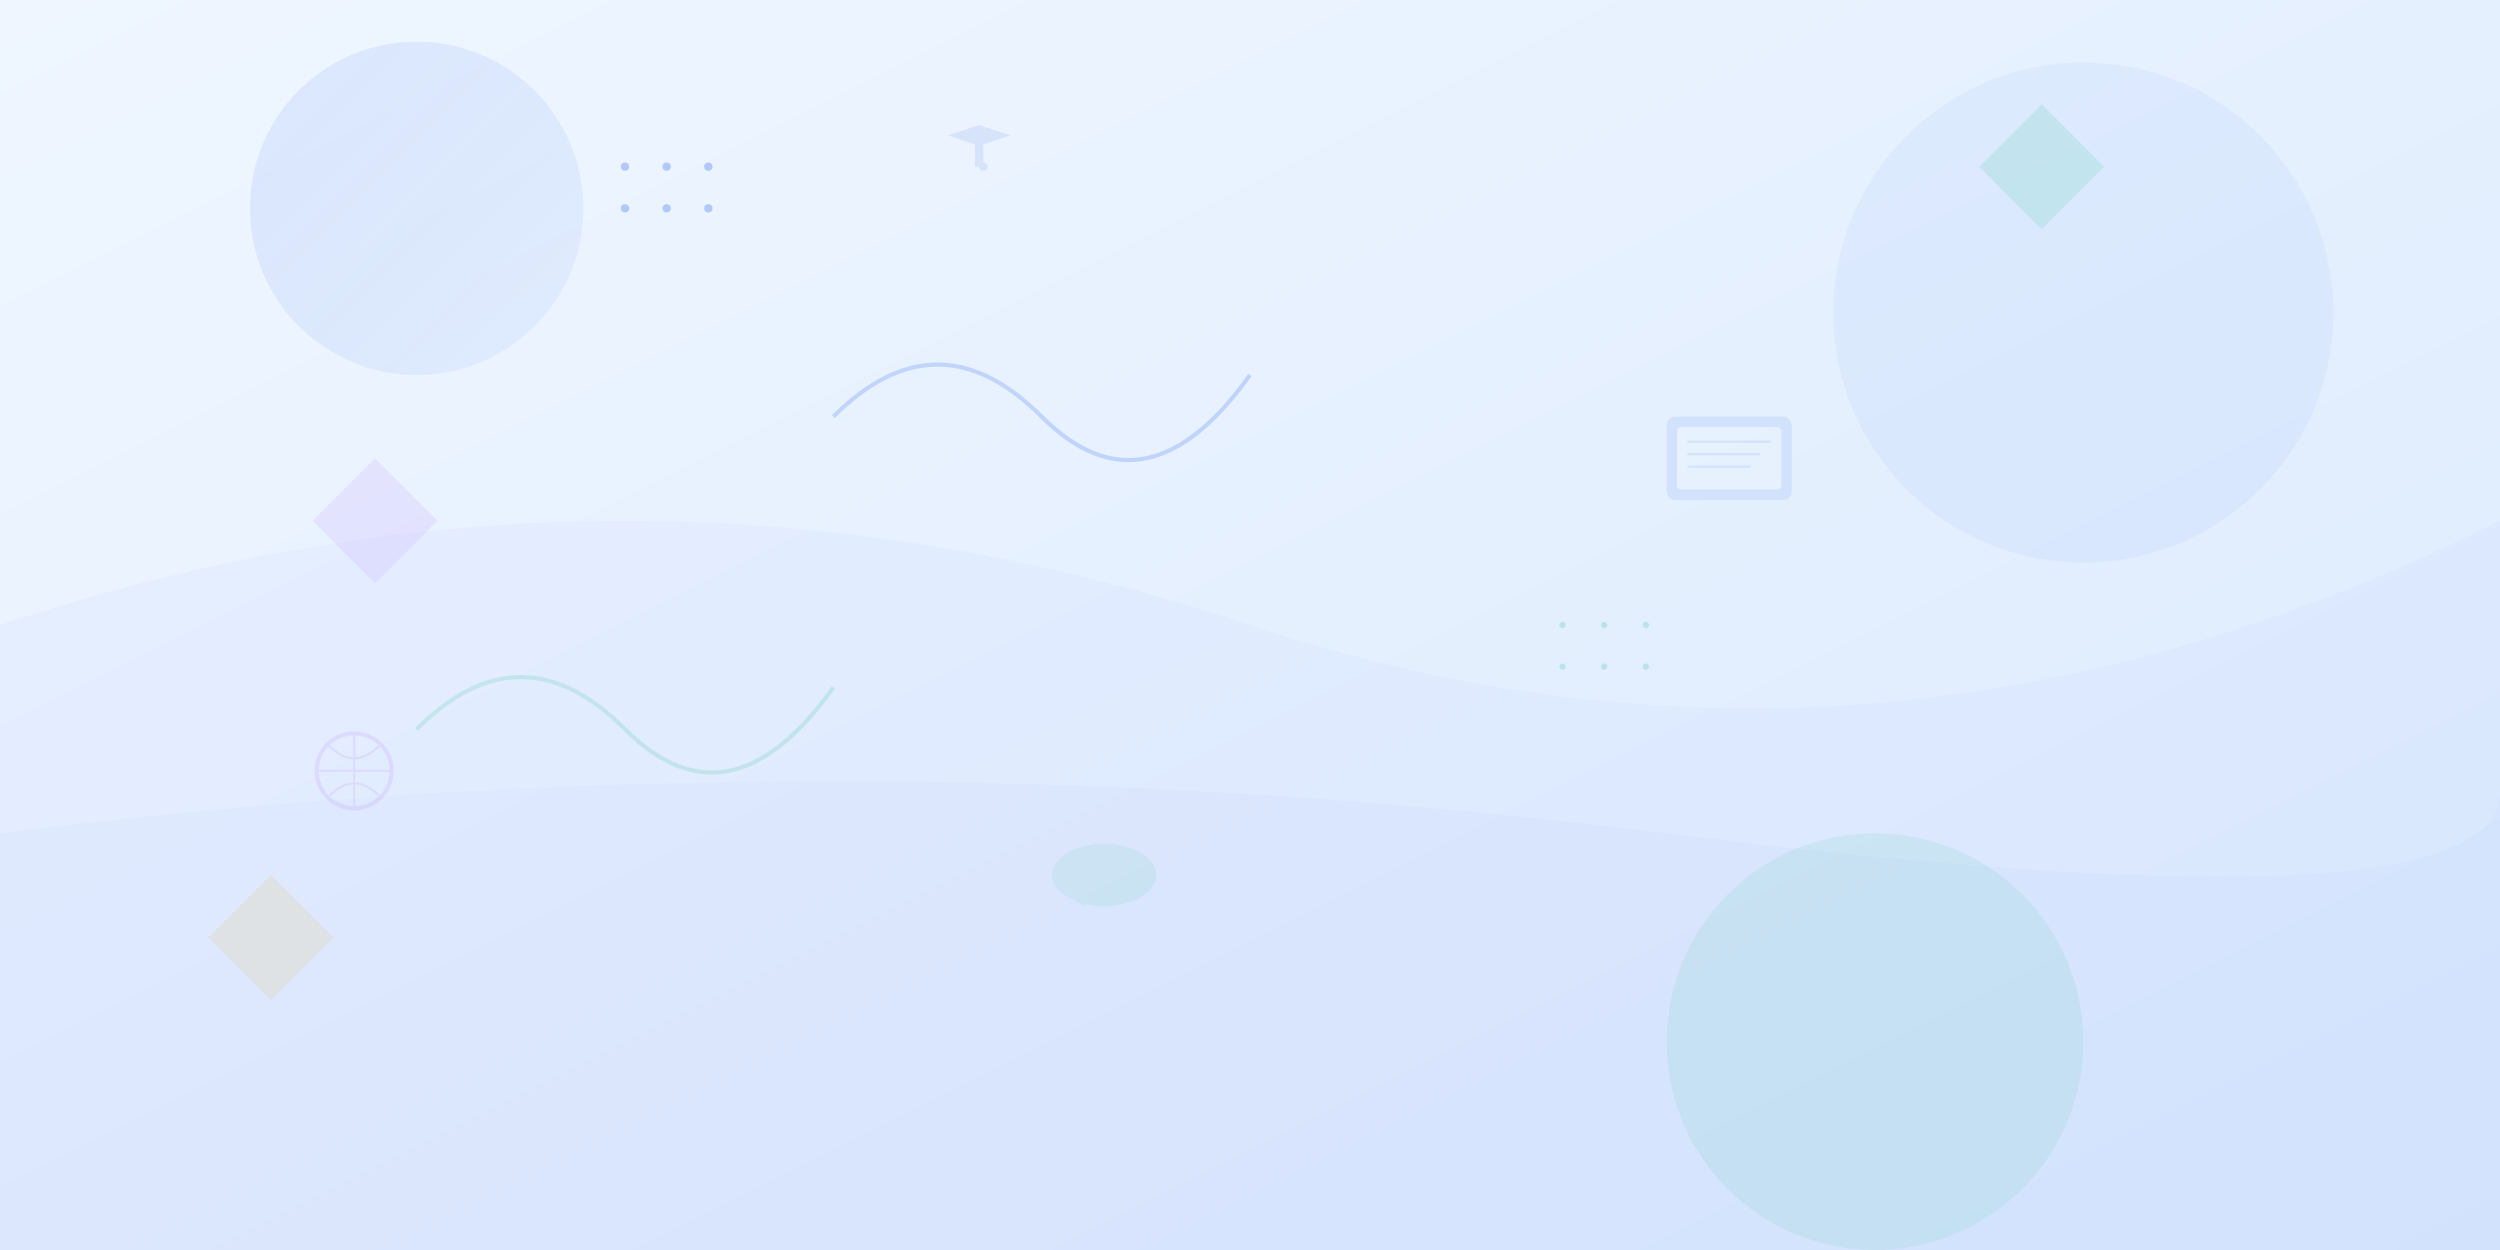 <svg width="1200" height="600" viewBox="0 0 1200 600" fill="none" xmlns="http://www.w3.org/2000/svg">
  <rect x="0" y="0" width="1200" height="600" fill="#333333" stroke="none"/>
  <!-- Abstract geometric background -->
  <defs>
    <linearGradient id="grad1" x1="0%" y1="0%" x2="100%" y2="100%">
      <stop offset="0%" style="stop-color:#EFF6FF;stop-opacity:1" />
      <stop offset="100%" style="stop-color:#DBEAFE;stop-opacity:1" />
    </linearGradient>
    <linearGradient id="grad2" x1="0%" y1="0%" x2="100%" y2="100%">
      <stop offset="0%" style="stop-color:#2563EB;stop-opacity:0.1" />
      <stop offset="100%" style="stop-color:#1D4ED8;stop-opacity:0.05" />
    </linearGradient>
  </defs>
  
  <!-- Background -->
  <rect width="1200" height="600" fill="url(#grad1)"/>
  
  <!-- Large geometric shapes -->
  <circle cx="200" cy="100" r="80" fill="url(#grad2)"/>
  <circle cx="1000" cy="150" r="120" fill="#2563EB" opacity="0.05"/>
  <circle cx="900" cy="500" r="100" fill="#10B981" opacity="0.08"/>
  
  <!-- Abstract lines and paths -->
  <path d="M0 300Q300 200 600 300T1200 250V600H0V300Z" fill="#2563EB" opacity="0.03"/>
  <path d="M0 400Q400 350 800 400T1200 380V600H0V400Z" fill="#1D4ED8" opacity="0.02"/>
  
  <!-- Floating geometric elements -->
  <polygon points="150,250 180,220 210,250 180,280" fill="#A855F7" opacity="0.1"/>
  <polygon points="950,80 980,50 1010,80 980,110" fill="#10B981" opacity="0.12"/>
  <polygon points="100,450 130,420 160,450 130,480" fill="#EAB308" opacity="0.1"/>
  
  <!-- Dots pattern -->
  <g opacity="0.3">
    <circle cx="300" cy="80" r="2" fill="#2563EB"/>
    <circle cx="320" cy="80" r="2" fill="#2563EB"/>
    <circle cx="340" cy="80" r="2" fill="#2563EB"/>
    <circle cx="300" cy="100" r="2" fill="#2563EB"/>
    <circle cx="320" cy="100" r="2" fill="#2563EB"/>
    <circle cx="340" cy="100" r="2" fill="#2563EB"/>
  </g>
  
  <!-- More dots -->
  <g opacity="0.2">
    <circle cx="750" cy="300" r="1.5" fill="#10B981"/>
    <circle cx="770" cy="300" r="1.5" fill="#10B981"/>
    <circle cx="790" cy="300" r="1.5" fill="#10B981"/>
    <circle cx="750" cy="320" r="1.5" fill="#10B981"/>
    <circle cx="770" cy="320" r="1.5" fill="#10B981"/>
    <circle cx="790" cy="320" r="1.5" fill="#10B981"/>
  </g>
  
  <!-- Abstract curved elements -->
  <path d="M400 200Q450 150 500 200T600 180" stroke="#2563EB" stroke-width="2" fill="none" opacity="0.2"/>
  <path d="M200 350Q250 300 300 350T400 330" stroke="#10B981" stroke-width="2" fill="none" opacity="0.15"/>
  
  <!-- Book/Education themed elements -->
  <g transform="translate(800, 200)" opacity="0.1">
    <rect x="0" y="0" width="60" height="40" rx="4" fill="#2563EB"/>
    <rect x="5" y="5" width="50" height="30" rx="2" fill="white"/>
    <line x1="10" y1="12" x2="50" y2="12" stroke="#2563EB" stroke-width="1"/>
    <line x1="10" y1="18" x2="45" y2="18" stroke="#2563EB" stroke-width="1"/>
    <line x1="10" y1="24" x2="40" y2="24" stroke="#2563EB" stroke-width="1"/>
  </g>
  
  <!-- Speech bubble elements -->
  <g transform="translate(500, 400)" opacity="0.08">
    <ellipse cx="30" cy="20" rx="25" ry="15" fill="#10B981"/>
    <polygon points="15,30 20,35 25,30" fill="#10B981"/>
  </g>
  
  <!-- Language/Globe elements -->
  <g transform="translate(150, 350)" opacity="0.12">
    <circle cx="20" cy="20" r="18" fill="none" stroke="#A855F7" stroke-width="2"/>
    <path d="M2 20h36M20 2v36" stroke="#A855F7" stroke-width="1"/>
    <path d="M8 8q12 12 24 0M8 32q12-12 24 0" stroke="#A855F7" stroke-width="1" fill="none"/>
  </g>
  
  <!-- Academic cap -->
  <g transform="translate(450, 50)" opacity="0.1">
    <polygon points="20,10 5,15 20,20 35,15" fill="#1D4ED8"/>
    <rect x="18" y="15" width="4" height="15" fill="#1D4ED8"/>
    <circle cx="22" cy="30" r="2" fill="#1D4ED8"/>
  </g>
</svg>
